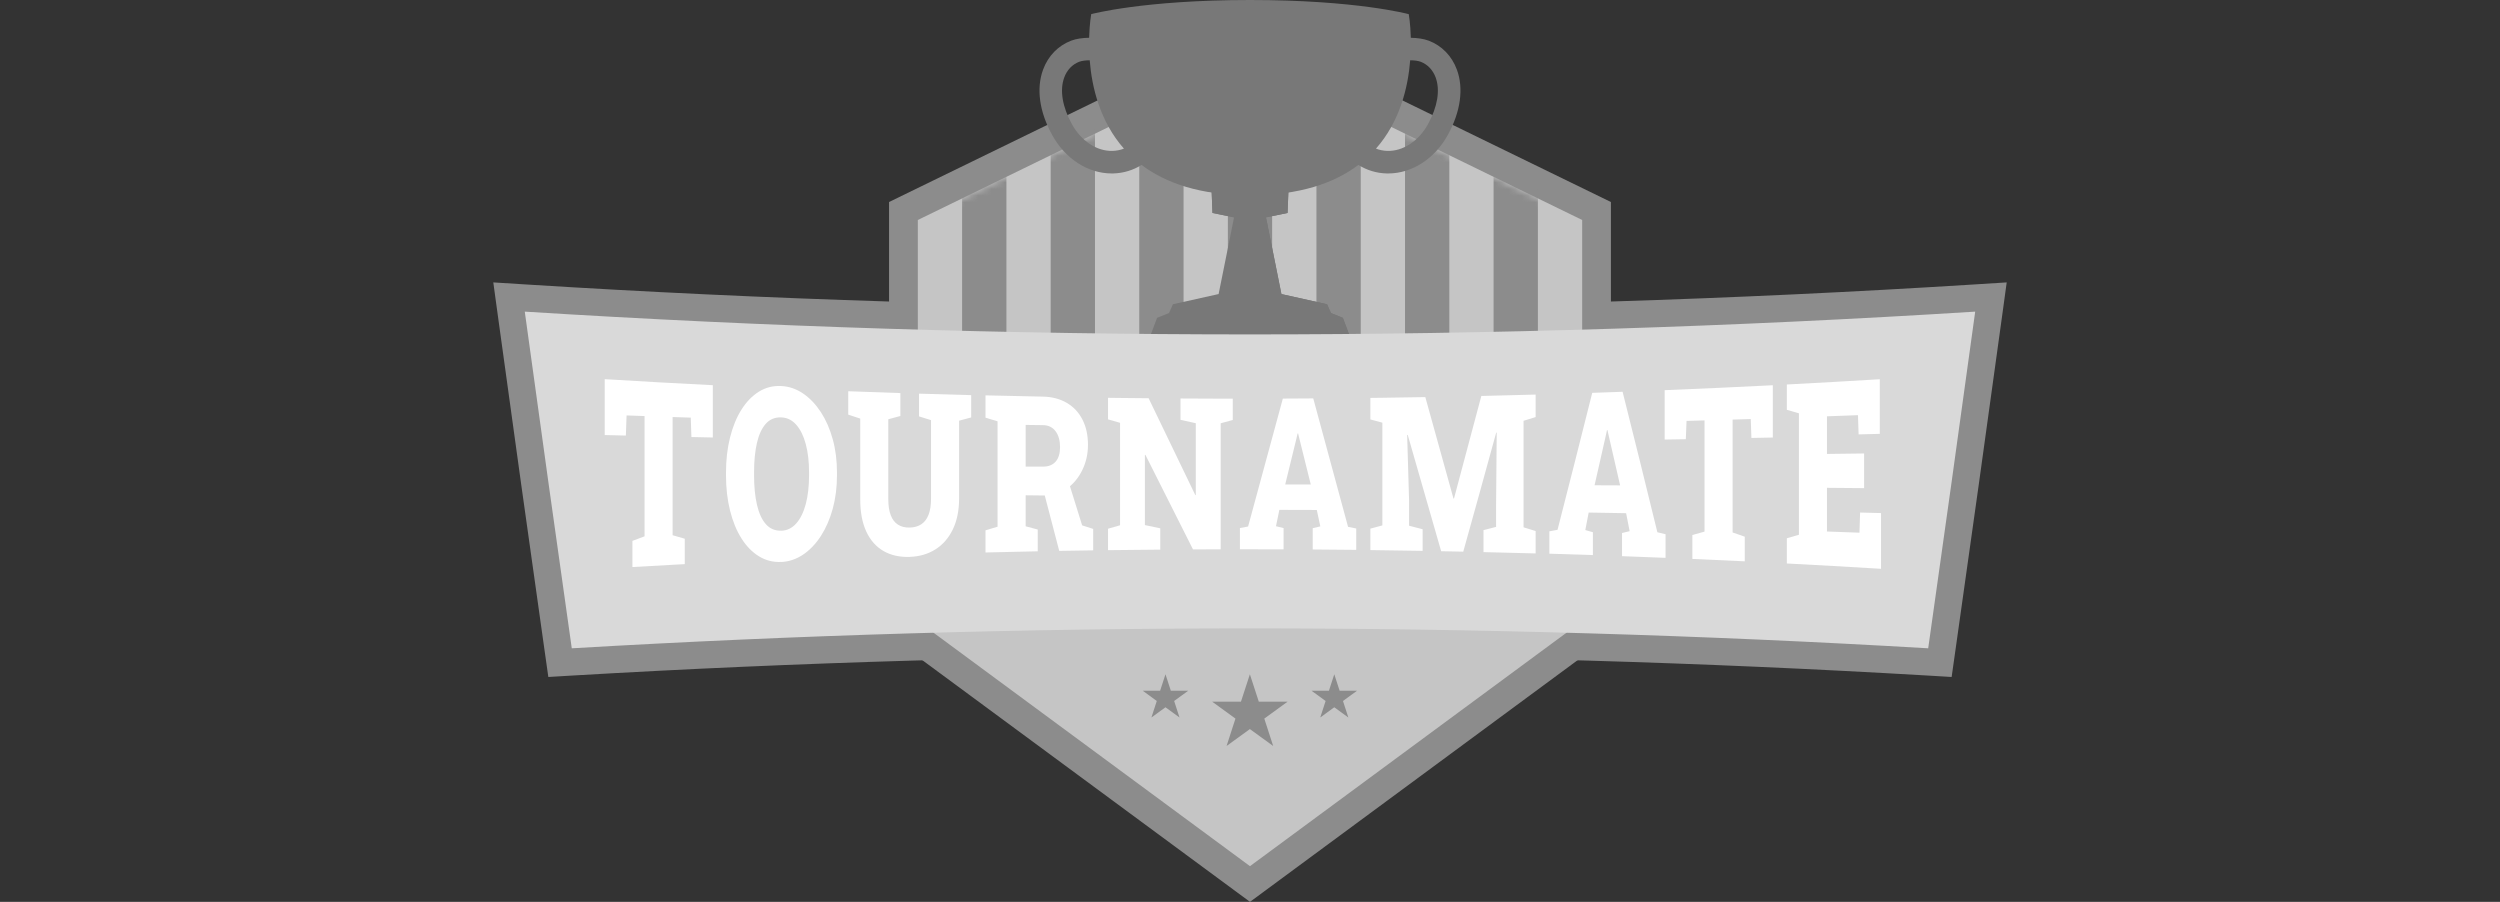 <?xml version="1.0" encoding="UTF-8"?> <svg xmlns="http://www.w3.org/2000/svg" width="377" height="136" viewBox="0 0 377 136" fill="none"><rect x="0" y="0" width="377" height="136" fill="#333333" stroke="none"/><g clip-path="url(#clip0_1965_4807)"><path d="M294.307 102.088L290.531 101.863C222.823 97.883 154.172 97.883 86.464 101.863L82.688 102.088L82.157 98.343C79.768 81.502 77.379 64.414 75.07 47.557L74.39 42.586L79.399 42.902C151.794 47.455 225.207 47.455 297.602 42.902L302.61 42.586L301.93 47.557C299.605 64.516 297.216 81.604 294.838 98.343L294.307 102.088Z" fill="#8C8C8C"></path><path d="M188.497 3.943L134.068 30.464V95.853L188.497 136.001L242.926 95.853V30.464L188.497 3.943Z" fill="#8C8C8C"></path><path d="M238.593 81.994V33.174L188.497 8.764L138.407 33.174V81.994H238.593Z" fill="#8C8C8C"></path><path d="M238.593 81.994V33.174L188.497 8.764L138.407 33.174V81.994H238.593Z" fill="#C5C5C5"></path><mask id="mask0_1965_4807" style="mask-type:luminance" maskUnits="userSpaceOnUse" x="138" y="8" width="101" height="74"><path d="M238.593 81.994V33.174L188.497 8.764L138.407 33.174V81.994H238.593Z" fill="white"></path></mask><g mask="url(#mask0_1965_4807)"><path d="M151.767 5.105H145.087V92.022H151.767V5.105Z" fill="#8C8C8C"></path><path d="M165.121 5.105H158.441V92.022H165.121V5.105Z" fill="#8C8C8C"></path><path d="M178.481 5.105H171.801V92.022H178.481V5.105Z" fill="#8C8C8C"></path><path d="M191.84 5.105H185.16V92.022H191.84V5.105Z" fill="#8C8C8C"></path><path d="M205.199 5.105H198.52V92.022H205.199V5.105Z" fill="#8C8C8C"></path><path d="M218.559 5.105H211.879V92.022H218.559V5.105Z" fill="#8C8C8C"></path><path d="M231.913 5.105H225.233V92.022H231.913V5.105Z" fill="#8C8C8C"></path></g><path d="M190.377 51.225C195.011 51.225 199.5 51.289 203.817 51.407L202.505 47.925L200.71 47.208L200.121 45.879L193.238 44.342L190.913 32.777L194.165 32.112L194.288 28.941H182.717L182.841 32.112L186.097 32.777L183.767 44.342L176.879 45.879L176.289 47.208L174.49 47.925L173.156 51.461C178.571 51.311 184.314 51.225 190.372 51.225H190.377Z" fill="#787878"></path><path d="M188.498 33.275V51.231C189.124 51.231 189.746 51.231 190.378 51.231C195.011 51.231 199.5 51.295 203.818 51.413L202.505 47.931L200.711 47.213L200.122 45.885L193.238 44.348L190.913 32.783L194.165 32.118L194.288 28.947H182.718L182.841 32.118L188.498 33.281V33.275Z" fill="#787878"></path><path d="M219.7 10.51C218.939 8.442 217.434 6.889 215.463 6.139C214.686 5.844 213.743 5.716 212.752 5.699C212.693 3.535 212.442 2.137 212.442 2.137C212.442 2.132 204.578 0 188.497 0C172.417 0 164.553 2.132 164.553 2.132C164.553 2.132 164.301 3.53 164.242 5.694C163.251 5.71 162.309 5.839 161.532 6.133C159.561 6.883 158.056 8.437 157.295 10.504C156.25 13.349 156.732 16.836 158.655 20.339C160.632 23.944 164.06 26.157 167.644 26.157C167.719 26.157 167.794 26.157 167.869 26.157C169.428 26.114 170.874 25.669 172.149 24.871C175.77 27.603 180.987 29.451 188.497 29.451C196.007 29.451 201.23 27.603 204.846 24.871C206.121 25.669 207.567 26.119 209.126 26.157C209.201 26.157 209.276 26.157 209.351 26.157C212.929 26.157 216.357 23.944 218.339 20.339C220.262 16.841 220.744 13.349 219.7 10.504V10.51ZM167.778 22.755C165.399 22.825 163.043 21.266 161.634 18.705C160.193 16.081 159.786 13.59 160.487 11.683C160.905 10.553 161.703 9.712 162.743 9.315C163.139 9.165 163.691 9.096 164.328 9.09C164.65 13.172 165.876 18.314 169.487 22.412C168.951 22.621 168.378 22.739 167.772 22.755H167.778ZM215.356 18.705C213.947 21.266 211.59 22.825 209.212 22.755C208.612 22.739 208.038 22.621 207.497 22.412C211.113 18.314 212.334 13.172 212.656 9.09C213.299 9.096 213.85 9.165 214.241 9.315C215.281 9.712 216.079 10.553 216.497 11.683C217.198 13.59 216.791 16.081 215.35 18.705H215.356Z" fill="#787878"></path><path d="M209.313 4.956C209.501 8.379 209.249 15.064 205.188 19.895C203.024 22.472 199.987 24.245 196.125 25.204C203.217 21.706 203.094 8.561 202.832 4.066C205.697 4.356 207.861 4.688 209.313 4.95V4.956Z" fill="#787878"></path><path d="M138.407 80.902V93.667L188.497 130.617L238.593 93.667V80.902H138.407Z" fill="#C5C5C5"></path><path d="M290.772 97.764C222.646 93.758 154.349 93.758 86.223 97.764C83.861 81.127 81.499 64.21 79.136 46.994C151.971 51.574 225.025 51.574 297.859 46.994C295.497 64.21 293.134 81.121 290.772 97.764Z" fill="#D9D9D9"></path><path d="M95.367 85.52V81.567C95.977 81.336 96.588 81.106 97.199 80.876C97.199 74.833 97.199 68.786 97.199 62.743C96.293 62.711 95.393 62.679 94.488 62.647C94.451 63.659 94.418 64.672 94.381 65.684C93.315 65.657 92.254 65.63 91.189 65.604C91.189 62.797 91.189 59.99 91.189 57.178C96.62 57.51 102.057 57.815 107.494 58.088V65.973C106.417 65.952 105.341 65.93 104.264 65.904C104.232 64.929 104.2 63.954 104.168 62.979C103.257 62.947 102.346 62.92 101.43 62.888V80.71C102.041 80.886 102.652 81.063 103.262 81.24C103.262 82.515 103.262 83.795 103.262 85.07C100.632 85.209 98.002 85.359 95.372 85.509L95.367 85.52Z" fill="white"></path><path d="M117.811 84.742C116.595 84.796 115.481 84.523 114.468 83.901C113.451 83.285 112.567 82.385 111.822 81.207C111.072 80.028 110.499 78.625 110.092 77.002C109.685 75.379 109.481 73.6 109.481 71.677V71.26C109.481 69.353 109.685 67.58 110.092 65.962C110.499 64.344 111.072 62.946 111.817 61.762C112.562 60.584 113.44 59.684 114.452 59.057C115.465 58.431 116.579 58.152 117.79 58.211C118.979 58.264 120.082 58.645 121.105 59.341C122.128 60.038 123.018 60.975 123.789 62.153C124.555 63.332 125.155 64.698 125.578 66.246C126.007 67.794 126.216 69.465 126.216 71.27C126.216 71.404 126.216 71.533 126.216 71.667C126.216 73.483 126.001 75.159 125.578 76.718C125.15 78.272 124.555 79.637 123.794 80.821C123.028 82 122.139 82.937 121.116 83.628C120.093 84.319 118.995 84.694 117.811 84.748V84.742ZM117.811 80.034C118.695 80.007 119.45 79.637 120.077 78.93C120.704 78.223 121.18 77.248 121.512 76.011C121.839 74.768 122.005 73.327 122.005 71.672V71.233C122.005 69.615 121.839 68.19 121.507 66.958C121.175 65.721 120.693 64.751 120.066 64.044C119.439 63.337 118.679 62.968 117.79 62.941C116.847 62.914 116.081 63.235 115.481 63.905C114.881 64.58 114.436 65.544 114.147 66.792C113.858 68.04 113.713 69.519 113.713 71.222C113.713 71.372 113.713 71.522 113.713 71.672C113.713 73.37 113.858 74.859 114.152 76.129C114.447 77.398 114.897 78.373 115.502 79.054C116.108 79.734 116.879 80.055 117.811 80.028V80.034Z" fill="white"></path><path d="M137.186 83.981C135.675 84.03 134.358 83.74 133.238 83.098C132.119 82.455 131.251 81.475 130.64 80.168C130.029 78.855 129.724 77.237 129.724 75.314C129.724 71.249 129.724 67.188 129.724 63.123C129.119 62.925 128.519 62.726 127.914 62.528V58.998C130.533 59.094 133.158 59.191 135.777 59.277V62.732C135.172 62.898 134.561 63.064 133.956 63.224V75.266C133.956 76.257 134.079 77.071 134.331 77.709C134.577 78.352 134.942 78.823 135.424 79.123C135.9 79.428 136.484 79.568 137.165 79.557C137.872 79.541 138.466 79.375 138.943 79.053C139.42 78.732 139.784 78.255 140.03 77.618C140.277 76.98 140.4 76.171 140.4 75.202C140.4 71.254 140.4 67.306 140.4 63.358C139.795 63.171 139.195 62.978 138.589 62.791V59.362C141.209 59.443 143.834 59.518 146.453 59.587V62.951C145.848 63.112 145.237 63.278 144.632 63.439C144.632 67.344 144.632 71.254 144.632 75.159C144.632 76.975 144.316 78.528 143.689 79.825C143.062 81.126 142.189 82.128 141.08 82.835C139.966 83.542 138.67 83.928 137.191 83.976L137.186 83.981Z" fill="white"></path><path d="M148.612 83.308V79.976C149.217 79.794 149.828 79.607 150.433 79.425V63.537C149.828 63.355 149.217 63.173 148.612 62.985V59.621C151.488 59.691 154.37 59.755 157.247 59.809C158.639 59.835 159.845 60.151 160.868 60.751C161.891 61.351 162.678 62.187 163.23 63.269C163.787 64.346 164.066 65.621 164.066 67.088C164.066 68.438 163.787 69.697 163.225 70.854C162.668 72.016 161.902 72.948 160.927 73.661C159.952 74.368 158.843 74.722 157.6 74.722C156.625 74.711 155.645 74.7 154.67 74.689V79.366C155.275 79.526 155.886 79.692 156.491 79.853C156.491 80.946 156.491 82.044 156.491 83.137C153.867 83.19 151.242 83.244 148.617 83.314L148.612 83.308ZM154.665 70.367C155.543 70.367 156.416 70.367 157.295 70.367C158.115 70.367 158.747 70.115 159.191 69.611C159.636 69.108 159.855 68.379 159.855 67.42C159.855 66.435 159.63 65.637 159.18 65.031C158.731 64.426 158.088 64.115 157.252 64.11C156.39 64.099 155.533 64.088 154.67 64.078V70.361L154.665 70.367ZM159.732 83.073C158.945 80.067 158.157 77.057 157.37 74.031C158.597 73.473 159.823 72.916 161.05 72.365C161.762 74.657 162.475 76.945 163.187 79.226C163.744 79.403 164.296 79.585 164.853 79.762V82.992C163.15 83.019 161.441 83.046 159.738 83.073H159.732Z" fill="white"></path><path d="M167.092 82.965V79.73C167.698 79.558 168.298 79.381 168.903 79.21V63.761C168.298 63.59 167.698 63.413 167.092 63.242V59.99C167.698 59.996 168.298 60.006 168.903 60.012C170.338 60.028 171.774 60.044 173.21 60.054C175.556 64.951 177.907 69.809 180.254 74.662C180.275 74.662 180.302 74.662 180.323 74.662V63.82C179.557 63.649 178.786 63.483 178.02 63.311V60.092C180.039 60.103 182.059 60.113 184.078 60.119C184.684 60.119 185.294 60.119 185.899 60.119V63.333C185.294 63.499 184.684 63.665 184.078 63.831V82.836C182.685 82.836 181.293 82.842 179.905 82.852C177.511 78.117 175.122 73.366 172.727 68.593C172.701 68.593 172.679 68.593 172.652 68.593V79.183C173.424 79.344 174.195 79.51 174.967 79.671V82.885C172.342 82.906 169.717 82.933 167.087 82.965H167.092Z" fill="white"></path><path d="M186.981 82.83C186.981 81.764 186.981 80.698 186.981 79.632C187.394 79.552 187.801 79.477 188.213 79.396C189.96 72.968 191.706 66.546 193.452 60.107C194.979 60.102 196.511 60.091 198.038 60.08C199.789 66.513 201.535 72.968 203.287 79.45C203.7 79.53 204.107 79.61 204.519 79.696C204.519 80.773 204.519 81.844 204.519 82.921C202.334 82.899 200.143 82.878 197.957 82.862V79.653C198.338 79.562 198.723 79.471 199.104 79.38C198.927 78.555 198.75 77.73 198.573 76.905C196.693 76.9 194.808 76.895 192.927 76.889C192.756 77.709 192.59 78.534 192.418 79.353C192.799 79.45 193.184 79.541 193.565 79.637V82.841C191.374 82.83 189.183 82.83 186.987 82.83H186.981ZM193.811 73.054C195.097 73.054 196.377 73.054 197.663 73.054C197.089 70.756 196.522 68.458 195.948 66.16C195.884 65.892 195.82 65.63 195.756 65.362C195.729 65.362 195.707 65.362 195.681 65.362C195.611 65.651 195.541 65.946 195.477 66.235C194.92 68.506 194.368 70.777 193.811 73.049V73.054Z" fill="white"></path><path d="M206.651 82.948V79.718C207.256 79.557 207.856 79.391 208.461 79.231V63.739C207.856 63.578 207.256 63.412 206.651 63.252V60.005C207.256 60 207.856 59.989 208.461 59.984C210.62 59.957 212.779 59.92 214.938 59.882C216.352 64.95 217.766 70.049 219.185 75.181C219.212 75.181 219.234 75.181 219.26 75.181C220.637 70.06 222.008 64.907 223.385 59.711C226.117 59.647 228.843 59.577 231.575 59.502V62.893C230.97 63.08 230.359 63.268 229.754 63.455V79.52C230.359 79.707 230.97 79.895 231.575 80.082V83.457C228.956 83.382 226.331 83.318 223.712 83.259C223.712 82.155 223.712 81.046 223.712 79.943C224.344 79.782 224.976 79.616 225.608 79.456C225.608 78.427 225.608 77.398 225.608 76.37C225.64 72.663 225.672 68.956 225.704 65.25C225.678 65.25 225.656 65.239 225.629 65.234C223.974 71.276 222.319 77.259 220.659 83.189C219.55 83.168 218.441 83.141 217.327 83.125C215.645 77.233 213.968 71.388 212.286 65.582C212.259 65.587 212.227 65.593 212.2 65.598C212.297 68.897 212.393 72.197 212.49 75.502V79.279C213.17 79.456 213.85 79.632 214.531 79.809V83.071C211.906 83.028 209.281 82.986 206.651 82.953V82.948Z" fill="white"></path><path d="M233.643 83.512V80.121C234.056 80.046 234.463 79.971 234.875 79.896C236.621 73.104 238.362 66.221 240.109 59.241C241.635 59.187 243.162 59.139 244.688 59.08C246.435 66.033 248.186 73.088 249.933 80.266C250.345 80.362 250.752 80.464 251.165 80.56C251.165 81.749 251.165 82.933 251.165 84.122C248.979 84.031 246.794 83.951 244.603 83.871V80.378C244.983 80.287 245.369 80.196 245.749 80.1C245.572 79.194 245.396 78.294 245.219 77.389C243.339 77.357 241.458 77.325 239.573 77.293C239.401 78.177 239.235 79.055 239.064 79.933C239.444 80.041 239.83 80.153 240.21 80.26C240.21 81.407 240.21 82.558 240.21 83.705C238.019 83.63 235.829 83.56 233.638 83.496L233.643 83.512ZM240.467 73.179C241.748 73.184 243.033 73.189 244.313 73.195C243.74 70.693 243.173 68.203 242.599 65.722C242.535 65.438 242.471 65.149 242.407 64.865C242.38 64.865 242.358 64.865 242.332 64.865C242.262 65.181 242.192 65.497 242.128 65.813C241.571 68.277 241.019 70.731 240.462 73.173L240.467 73.179Z" fill="white"></path><path d="M255.209 84.288V80.677C255.82 80.506 256.43 80.34 257.041 80.168C257.041 74.576 257.041 68.989 257.041 63.397C256.136 63.424 255.23 63.445 254.33 63.472C254.293 64.393 254.261 65.309 254.223 66.231C253.157 66.247 252.091 66.268 251.031 66.284V58.838C256.468 58.619 261.905 58.372 267.342 58.094V65.979C266.265 66 265.188 66.022 264.112 66.043C264.08 65.095 264.047 64.141 264.015 63.193C263.105 63.22 262.194 63.247 261.278 63.274V80.297C261.889 80.506 262.499 80.72 263.11 80.934V84.647C260.48 84.518 257.844 84.4 255.214 84.288H255.209Z" fill="white"></path><path d="M269.458 84.967V81.169C270.063 80.993 270.669 80.816 271.279 80.639C271.279 74.538 271.279 68.436 271.279 62.33C270.674 62.153 270.069 61.976 269.458 61.8V57.98C274.129 57.739 278.8 57.471 283.471 57.188V65.426C282.405 65.453 281.344 65.48 280.278 65.506C280.246 64.542 280.214 63.573 280.182 62.608C278.623 62.667 277.064 62.721 275.506 62.78C275.506 64.671 275.506 66.562 275.506 68.453C277.375 68.431 279.239 68.404 281.109 68.383C281.109 70.124 281.109 71.865 281.109 73.611C279.239 73.595 277.375 73.579 275.506 73.563C275.506 75.759 275.506 77.955 275.506 80.151C277.139 80.21 278.773 80.269 280.407 80.328C280.439 79.316 280.471 78.303 280.503 77.291C281.553 77.318 282.609 77.345 283.658 77.371V85.776C278.923 85.487 274.188 85.219 269.453 84.972L269.458 84.967Z" fill="white"></path><path d="M188.481 101.68L189.826 105.81H194.17L190.656 108.365L191.995 112.495L188.481 109.945L184.967 112.495L186.306 108.365L182.792 105.81H187.137L188.481 101.68Z" fill="#8C8C8C"></path><path d="M201.209 101.68L202.017 104.165H204.637L202.521 105.708L203.33 108.199L201.209 106.656L199.093 108.199L199.902 105.708L197.78 104.165H200.4L201.209 101.68Z" fill="#8C8C8C"></path><path d="M175.754 101.68L176.563 104.165H179.182L177.061 105.708L177.87 108.199L175.754 106.656L173.633 108.199L174.442 105.708L172.326 104.165H174.945L175.754 101.68Z" fill="#8C8C8C"></path></g><defs><clipPath id="clip0_1965_4807"><rect width="228.22" height="136" fill="white" transform="translate(74.39)"></rect></clipPath></defs></svg> 